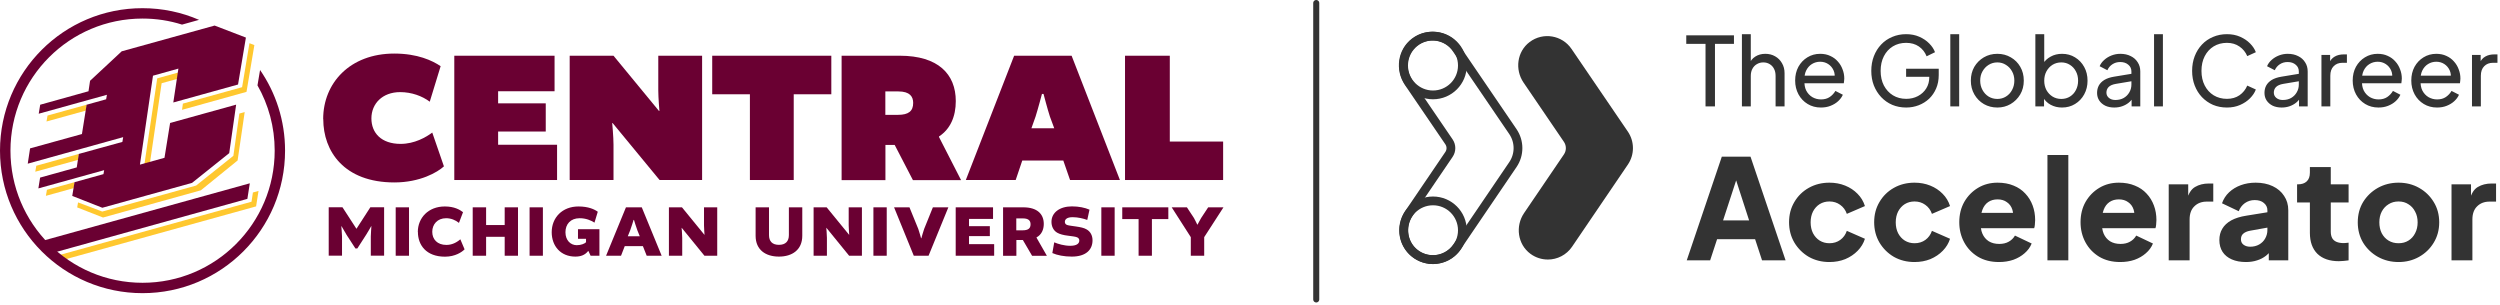 <svg width="893" height="109" viewBox="0 0 893 109" fill="none" xmlns="http://www.w3.org/2000/svg">
<path d="M609.215 38L609.215 15.681L602.332 15.681L602.332 12.615L619.369 12.615L619.369 15.681L612.588 15.681L612.588 38L609.215 38ZM622.213 38L622.213 12.206L625.382 12.206L625.382 23.212L624.803 22.905C625.257 21.747 625.984 20.849 626.983 20.213C628.005 19.555 629.198 19.225 630.561 19.225C631.879 19.225 633.048 19.52 634.071 20.111C635.116 20.702 635.933 21.52 636.524 22.564C637.137 23.609 637.444 24.791 637.444 26.108L637.444 38L634.241 38L634.241 27.13C634.241 26.108 634.048 25.245 633.662 24.541C633.298 23.837 632.787 23.291 632.128 22.905C631.47 22.496 630.709 22.292 629.845 22.292C629.005 22.292 628.244 22.496 627.563 22.905C626.881 23.291 626.347 23.848 625.961 24.575C625.575 25.279 625.382 26.131 625.382 27.13L625.382 38L622.213 38ZM650.429 38.409C648.657 38.409 647.078 37.989 645.693 37.148C644.307 36.308 643.217 35.16 642.421 33.707C641.626 32.23 641.229 30.583 641.229 28.766C641.229 26.926 641.615 25.29 642.387 23.859C643.182 22.428 644.25 21.304 645.59 20.486C646.953 19.645 648.475 19.225 650.156 19.225C651.519 19.225 652.723 19.475 653.768 19.975C654.836 20.452 655.733 21.111 656.46 21.951C657.21 22.769 657.778 23.712 658.164 24.779C658.573 25.824 658.777 26.915 658.777 28.05C658.777 28.3 658.754 28.584 658.709 28.902C658.686 29.198 658.652 29.482 658.607 29.754L643.546 29.754L643.546 27.028L656.767 27.028L655.267 28.255C655.472 27.074 655.358 26.017 654.927 25.086C654.495 24.155 653.859 23.416 653.019 22.871C652.178 22.326 651.224 22.053 650.156 22.053C649.089 22.053 648.112 22.326 647.226 22.871C646.34 23.416 645.647 24.2 645.147 25.222C644.67 26.222 644.477 27.414 644.568 28.8C644.477 30.14 644.682 31.322 645.182 32.344C645.704 33.343 646.431 34.127 647.362 34.695C648.316 35.24 649.35 35.513 650.463 35.513C651.69 35.513 652.723 35.229 653.564 34.661C654.404 34.093 655.086 33.366 655.608 32.48L658.266 33.843C657.903 34.684 657.335 35.456 656.562 36.16C655.813 36.842 654.915 37.387 653.87 37.796C652.848 38.205 651.701 38.409 650.429 38.409ZM680.895 38.409C679.1 38.409 677.442 38.091 675.92 37.455C674.398 36.796 673.081 35.876 671.967 34.695C670.854 33.514 669.98 32.128 669.344 30.538C668.73 28.948 668.424 27.21 668.424 25.324C668.424 23.416 668.73 21.667 669.344 20.077C669.957 18.487 670.82 17.101 671.933 15.92C673.046 14.739 674.364 13.83 675.886 13.194C677.408 12.535 679.066 12.206 680.861 12.206C682.61 12.206 684.177 12.513 685.563 13.126C686.971 13.739 688.153 14.534 689.107 15.511C690.084 16.488 690.776 17.533 691.185 18.646L688.187 20.111C687.596 18.635 686.676 17.465 685.427 16.602C684.177 15.738 682.655 15.307 680.861 15.307C679.089 15.307 677.51 15.727 676.125 16.567C674.762 17.408 673.694 18.578 672.922 20.077C672.149 21.576 671.763 23.325 671.763 25.324C671.763 27.301 672.149 29.038 672.922 30.538C673.717 32.037 674.796 33.207 676.159 34.047C677.544 34.888 679.123 35.308 680.895 35.308C682.44 35.308 683.837 34.979 685.086 34.32C686.335 33.661 687.324 32.753 688.05 31.594C688.777 30.436 689.141 29.095 689.141 27.573L689.141 26.006L690.674 27.437L680.861 27.437L680.861 24.541L692.514 24.541L692.514 26.79C692.514 28.561 692.208 30.163 691.594 31.594C690.981 33.025 690.14 34.252 689.073 35.274C688.005 36.274 686.767 37.046 685.359 37.591C683.95 38.136 682.462 38.409 680.895 38.409ZM696.65 38L696.65 12.206L699.819 12.206L699.819 38L696.65 38ZM713.459 38.409C711.687 38.409 710.086 38 708.655 37.182C707.224 36.342 706.088 35.195 705.247 33.741C704.407 32.287 703.987 30.64 703.987 28.8C703.987 26.96 704.395 25.324 705.213 23.893C706.054 22.462 707.189 21.326 708.621 20.486C710.052 19.645 711.665 19.225 713.459 19.225C715.231 19.225 716.832 19.645 718.264 20.486C719.695 21.304 720.819 22.428 721.637 23.859C722.477 25.29 722.898 26.937 722.898 28.8C722.898 30.663 722.466 32.321 721.603 33.775C720.74 35.206 719.592 36.342 718.161 37.182C716.753 38 715.186 38.409 713.459 38.409ZM713.459 35.342C714.595 35.342 715.617 35.058 716.526 34.49C717.457 33.922 718.184 33.139 718.707 32.139C719.252 31.14 719.524 30.027 719.524 28.8C719.524 27.551 719.252 26.449 718.707 25.495C718.184 24.518 717.457 23.746 716.526 23.178C715.617 22.587 714.595 22.292 713.459 22.292C712.301 22.292 711.256 22.587 710.324 23.178C709.416 23.746 708.689 24.518 708.144 25.495C707.598 26.449 707.326 27.551 707.326 28.8C707.326 30.027 707.598 31.14 708.144 32.139C708.689 33.139 709.416 33.922 710.324 34.49C711.256 35.058 712.301 35.342 713.459 35.342ZM736.537 38.409C735.061 38.409 733.709 38.08 732.483 37.421C731.279 36.762 730.347 35.831 729.689 34.627L730.131 34.081L730.131 38L727.031 38L727.031 12.206L730.2 12.206L730.2 23.587L729.723 22.803C730.404 21.713 731.335 20.849 732.517 20.213C733.698 19.555 735.049 19.225 736.571 19.225C738.298 19.225 739.843 19.645 741.206 20.486C742.591 21.326 743.682 22.474 744.477 23.927C745.272 25.358 745.669 26.994 745.669 28.834C745.669 30.629 745.272 32.253 744.477 33.707C743.682 35.16 742.591 36.308 741.206 37.148C739.843 37.989 738.287 38.409 736.537 38.409ZM736.299 35.342C737.457 35.342 738.491 35.058 739.4 34.49C740.308 33.922 741.012 33.15 741.512 32.173C742.035 31.174 742.296 30.061 742.296 28.834C742.296 27.562 742.035 26.449 741.512 25.495C741.012 24.518 740.308 23.746 739.4 23.178C738.491 22.587 737.457 22.292 736.299 22.292C735.14 22.292 734.095 22.576 733.164 23.144C732.255 23.712 731.529 24.495 730.983 25.495C730.461 26.472 730.2 27.585 730.2 28.834C730.2 30.061 730.461 31.174 730.983 32.173C731.529 33.15 732.255 33.922 733.164 34.49C734.095 35.058 735.14 35.342 736.299 35.342ZM755.208 38.409C754.004 38.409 752.937 38.193 752.005 37.761C751.097 37.307 750.381 36.694 749.859 35.922C749.336 35.126 749.075 34.218 749.075 33.196C749.075 32.219 749.279 31.344 749.688 30.572C750.12 29.777 750.779 29.107 751.664 28.561C752.573 28.016 753.709 27.63 755.072 27.403L761.887 26.279L761.887 28.936L755.787 29.959C754.606 30.163 753.743 30.538 753.198 31.083C752.675 31.628 752.414 32.298 752.414 33.093C752.414 33.843 752.709 34.468 753.3 34.967C753.913 35.467 754.674 35.717 755.583 35.717C756.741 35.717 757.741 35.478 758.581 35.002C759.445 34.502 760.115 33.832 760.592 32.991C761.092 32.151 761.341 31.219 761.341 30.197L761.341 25.529C761.341 24.529 760.967 23.723 760.217 23.11C759.49 22.474 758.525 22.155 757.321 22.155C756.276 22.155 755.344 22.428 754.527 22.973C753.732 23.496 753.141 24.2 752.755 25.086L749.995 23.655C750.336 22.814 750.881 22.065 751.63 21.406C752.38 20.724 753.255 20.191 754.254 19.804C755.254 19.418 756.299 19.225 757.389 19.225C758.797 19.225 760.035 19.498 761.103 20.043C762.171 20.565 763 21.304 763.59 22.258C764.204 23.189 764.51 24.279 764.51 25.529L764.51 38L761.41 38L761.41 34.524L761.989 34.729C761.603 35.456 761.08 36.092 760.421 36.637C759.763 37.182 758.99 37.614 758.104 37.932C757.219 38.25 756.253 38.409 755.208 38.409ZM769.424 38L769.424 12.206L772.593 12.206L772.593 38L769.424 38ZM795.462 38.409C793.667 38.409 792.009 38.091 790.487 37.455C788.988 36.796 787.67 35.876 786.534 34.695C785.421 33.514 784.558 32.128 783.945 30.538C783.331 28.948 783.025 27.21 783.025 25.324C783.025 23.416 783.331 21.667 783.945 20.077C784.558 18.487 785.421 17.101 786.534 15.92C787.647 14.739 788.965 13.83 790.487 13.194C792.009 12.535 793.667 12.206 795.462 12.206C797.211 12.206 798.778 12.513 800.164 13.126C801.572 13.739 802.754 14.534 803.708 15.511C804.684 16.488 805.377 17.533 805.786 18.646L802.719 20.043C802.129 18.635 801.209 17.499 799.959 16.636C798.71 15.75 797.211 15.307 795.462 15.307C793.69 15.307 792.111 15.727 790.725 16.567C789.362 17.408 788.295 18.578 787.522 20.077C786.75 21.576 786.364 23.325 786.364 25.324C786.364 27.301 786.75 29.038 787.522 30.538C788.295 32.037 789.362 33.207 790.725 34.047C792.111 34.888 793.69 35.308 795.462 35.308C797.211 35.308 798.71 34.877 799.959 34.013C801.209 33.127 802.129 31.98 802.719 30.572L805.786 31.969C805.377 33.082 804.684 34.127 803.708 35.104C802.754 36.081 801.572 36.876 800.164 37.489C798.778 38.102 797.211 38.409 795.462 38.409ZM815.004 38.409C813.8 38.409 812.733 38.193 811.801 37.761C810.893 37.307 810.177 36.694 809.655 35.922C809.132 35.126 808.871 34.218 808.871 33.196C808.871 32.219 809.075 31.344 809.484 30.572C809.916 29.777 810.575 29.107 811.461 28.561C812.369 28.016 813.505 27.63 814.868 27.403L821.683 26.279L821.683 28.936L815.583 29.959C814.402 30.163 813.539 30.538 812.994 31.083C812.471 31.628 812.21 32.298 812.21 33.093C812.21 33.843 812.505 34.468 813.096 34.967C813.709 35.467 814.47 35.717 815.379 35.717C816.538 35.717 817.537 35.478 818.378 35.002C819.241 34.502 819.911 33.832 820.388 32.991C820.888 32.151 821.138 31.219 821.138 30.197L821.138 25.529C821.138 24.529 820.763 23.723 820.013 23.11C819.286 22.474 818.321 22.155 817.117 22.155C816.072 22.155 815.141 22.428 814.323 22.973C813.528 23.496 812.937 24.2 812.551 25.086L809.791 23.655C810.132 22.814 810.677 22.065 811.426 21.406C812.176 20.724 813.051 20.191 814.05 19.804C815.05 19.418 816.095 19.225 817.185 19.225C818.593 19.225 819.831 19.498 820.899 20.043C821.967 20.565 822.796 21.304 823.386 22.258C824 23.189 824.306 24.279 824.306 25.529L824.306 38L821.206 38L821.206 34.524L821.785 34.729C821.399 35.456 820.876 36.092 820.218 36.637C819.559 37.182 818.786 37.614 817.901 37.932C817.015 38.25 816.049 38.409 815.004 38.409ZM829.22 38L829.22 19.634L832.321 19.634L832.321 23.007L831.98 22.53C832.411 21.485 833.07 20.713 833.956 20.213C834.842 19.691 835.921 19.43 837.193 19.43L838.318 19.43L838.318 22.428L836.716 22.428C835.421 22.428 834.376 22.837 833.581 23.655C832.786 24.45 832.389 25.586 832.389 27.062L832.389 38L829.22 38ZM849.583 38.409C847.811 38.409 846.232 37.989 844.847 37.148C843.461 36.308 842.37 35.16 841.575 33.707C840.78 32.23 840.383 30.583 840.383 28.766C840.383 26.926 840.769 25.29 841.541 23.859C842.336 22.428 843.404 21.304 844.744 20.486C846.107 19.645 847.629 19.225 849.31 19.225C850.673 19.225 851.877 19.475 852.922 19.975C853.99 20.452 854.887 21.111 855.614 21.951C856.364 22.769 856.931 23.712 857.318 24.779C857.727 25.824 857.931 26.915 857.931 28.05C857.931 28.3 857.908 28.584 857.863 28.902C857.84 29.198 857.806 29.482 857.761 29.754L842.7 29.754L842.7 27.028L855.921 27.028L854.421 28.255C854.626 27.074 854.512 26.017 854.081 25.086C853.649 24.155 853.013 23.416 852.172 22.871C851.332 22.326 850.378 22.053 849.31 22.053C848.243 22.053 847.266 22.326 846.38 22.871C845.494 23.416 844.801 24.2 844.301 25.222C843.824 26.222 843.631 27.414 843.722 28.8C843.631 30.14 843.836 31.322 844.335 32.344C844.858 33.343 845.585 34.127 846.516 34.695C847.47 35.24 848.504 35.513 849.617 35.513C850.844 35.513 851.877 35.229 852.718 34.661C853.558 34.093 854.24 33.366 854.762 32.48L857.42 33.843C857.056 34.684 856.488 35.456 855.716 36.16C854.967 36.842 854.069 37.387 853.024 37.796C852.002 38.205 850.855 38.409 849.583 38.409ZM870.513 38.409C868.741 38.409 867.162 37.989 865.777 37.148C864.391 36.308 863.301 35.16 862.506 33.707C861.711 32.23 861.313 30.583 861.313 28.766C861.313 26.926 861.699 25.29 862.472 23.859C863.267 22.428 864.334 21.304 865.675 20.486C867.038 19.645 868.56 19.225 870.24 19.225C871.603 19.225 872.807 19.475 873.852 19.975C874.92 20.452 875.817 21.111 876.544 21.951C877.294 22.769 877.862 23.712 878.248 24.779C878.657 25.824 878.861 26.915 878.861 28.05C878.861 28.3 878.839 28.584 878.793 28.902C878.77 29.198 878.736 29.482 878.691 29.754L863.63 29.754L863.63 27.028L876.851 27.028L875.352 28.255C875.556 27.074 875.442 26.017 875.011 25.086C874.579 24.155 873.943 23.416 873.103 22.871C872.262 22.326 871.308 22.053 870.24 22.053C869.173 22.053 868.196 22.326 867.31 22.871C866.424 23.416 865.731 24.2 865.232 25.222C864.755 26.222 864.561 27.414 864.652 28.8C864.561 30.14 864.766 31.322 865.266 32.344C865.788 33.343 866.515 34.127 867.446 34.695C868.4 35.24 869.434 35.513 870.547 35.513C871.774 35.513 872.807 35.229 873.648 34.661C874.488 34.093 875.17 33.366 875.692 32.48L878.35 33.843C877.987 34.684 877.419 35.456 876.646 36.16C875.897 36.842 875 37.387 873.955 37.796C872.932 38.205 871.785 38.409 870.513 38.409ZM882.993 38L882.993 19.634L886.094 19.634L886.094 23.007L885.753 22.53C886.185 21.485 886.843 20.713 887.729 20.213C888.615 19.691 889.694 19.43 890.966 19.43L892.091 19.43L892.091 22.428L890.489 22.428C889.194 22.428 888.15 22.837 887.354 23.655C886.559 24.45 886.162 25.586 886.162 27.062L886.162 38L882.993 38ZM602.504 93L615.036 55.951L625.28 55.951L637.812 93L629.408 93L626.922 85.441L613.345 85.441L610.859 93L602.504 93ZM615.484 78.728L624.783 78.728L619.114 61.223L621.203 61.223L615.484 78.728ZM653.472 93.597C650.753 93.597 648.3 92.983 646.112 91.757C643.957 90.497 642.233 88.79 640.94 86.635C639.68 84.48 639.05 82.059 639.05 79.374C639.05 76.689 639.68 74.285 640.94 72.163C642.2 70.008 643.924 68.317 646.112 67.091C648.3 65.864 650.753 65.251 653.472 65.251C655.494 65.251 657.367 65.599 659.091 66.295C660.815 66.991 662.291 67.969 663.517 69.229C664.744 70.456 665.622 71.915 666.153 73.605L659.688 76.39C659.224 75.031 658.428 73.954 657.301 73.158C656.207 72.362 654.931 71.964 653.472 71.964C652.179 71.964 651.018 72.279 649.991 72.909C648.996 73.539 648.2 74.418 647.604 75.545C647.04 76.672 646.758 77.965 646.758 79.424C646.758 80.882 647.04 82.175 647.604 83.303C648.2 84.43 648.996 85.308 649.991 85.938C651.018 86.568 652.179 86.883 653.472 86.883C654.964 86.883 656.257 86.485 657.351 85.69C658.445 84.894 659.224 83.817 659.688 82.457L666.153 85.292C665.656 86.883 664.794 88.309 663.567 89.569C662.34 90.829 660.865 91.823 659.141 92.552C657.417 93.249 655.527 93.597 653.472 93.597ZM683.873 93.597C681.154 93.597 678.701 92.983 676.513 91.757C674.358 90.497 672.634 88.79 671.341 86.635C670.081 84.48 669.451 82.059 669.451 79.374C669.451 76.689 670.081 74.285 671.341 72.163C672.601 70.008 674.325 68.317 676.513 67.091C678.701 65.864 681.154 65.251 683.873 65.251C685.895 65.251 687.768 65.599 689.492 66.295C691.216 66.991 692.692 67.969 693.918 69.229C695.145 70.456 696.024 71.915 696.554 73.605L690.089 76.39C689.625 75.031 688.829 73.954 687.702 73.158C686.608 72.362 685.332 71.964 683.873 71.964C682.58 71.964 681.42 72.279 680.392 72.909C679.397 73.539 678.602 74.418 678.005 75.545C677.441 76.672 677.159 77.965 677.159 79.424C677.159 80.882 677.441 82.175 678.005 83.303C678.602 84.43 679.397 85.308 680.392 85.938C681.42 86.568 682.58 86.883 683.873 86.883C685.365 86.883 686.658 86.485 687.752 85.69C688.846 84.894 689.625 83.817 690.089 82.457L696.554 85.292C696.057 86.883 695.195 88.309 693.968 89.569C692.741 90.829 691.266 91.823 689.542 92.552C687.818 93.249 685.928 93.597 683.873 93.597ZM714.026 93.597C711.141 93.597 708.638 92.967 706.516 91.707C704.395 90.414 702.753 88.69 701.593 86.535C700.433 84.38 699.853 81.993 699.853 79.374C699.853 76.656 700.449 74.235 701.643 72.114C702.87 69.992 704.511 68.317 706.566 67.091C708.622 65.864 710.942 65.251 713.528 65.251C715.683 65.251 717.59 65.599 719.247 66.295C720.905 66.958 722.297 67.903 723.424 69.13C724.585 70.356 725.463 71.782 726.06 73.406C726.657 74.998 726.955 76.738 726.955 78.628C726.955 79.159 726.922 79.689 726.856 80.219C726.823 80.717 726.74 81.148 726.607 81.512L706.268 81.512L706.268 76.042L722.38 76.042L718.849 78.628C719.181 77.203 719.164 75.943 718.8 74.849C718.435 73.721 717.788 72.843 716.86 72.213C715.965 71.55 714.854 71.218 713.528 71.218C712.235 71.218 711.125 71.533 710.196 72.163C709.268 72.793 708.572 73.721 708.108 74.948C707.644 76.175 707.461 77.667 707.561 79.424C707.428 80.949 707.61 82.291 708.108 83.452C708.605 84.612 709.368 85.524 710.395 86.187C711.423 86.817 712.666 87.132 714.125 87.132C715.451 87.132 716.578 86.867 717.507 86.336C718.468 85.806 719.214 85.076 719.744 84.148L725.712 86.983C725.182 88.309 724.336 89.469 723.176 90.464C722.049 91.458 720.706 92.237 719.148 92.801C717.59 93.332 715.882 93.597 714.026 93.597ZM731.348 93L731.348 55.355L738.807 55.355L738.807 93L731.348 93ZM757.345 93.597C754.461 93.597 751.957 92.967 749.836 91.707C747.714 90.414 746.073 88.69 744.912 86.535C743.752 84.38 743.172 81.993 743.172 79.374C743.172 76.656 743.769 74.235 744.962 72.114C746.189 69.992 747.83 68.317 749.885 67.091C751.941 65.864 754.262 65.251 756.848 65.251C759.003 65.251 760.909 65.599 762.566 66.295C764.224 66.958 765.617 67.903 766.744 69.13C767.904 70.356 768.783 71.782 769.379 73.406C769.976 74.998 770.275 76.738 770.275 78.628C770.275 79.159 770.241 79.689 770.175 80.219C770.142 80.717 770.059 81.148 769.927 81.512L749.587 81.512L749.587 76.042L765.699 76.042L762.169 78.628C762.5 77.203 762.484 75.943 762.119 74.849C761.754 73.721 761.108 72.843 760.179 72.213C759.284 71.55 758.174 71.218 756.848 71.218C755.555 71.218 754.444 71.533 753.516 72.163C752.587 72.793 751.891 73.721 751.427 74.948C750.963 76.175 750.781 77.667 750.88 79.424C750.747 80.949 750.93 82.291 751.427 83.452C751.924 84.612 752.687 85.524 753.715 86.187C754.742 86.817 755.986 87.132 757.444 87.132C758.77 87.132 759.898 86.867 760.826 86.336C761.787 85.806 762.533 85.076 763.064 84.148L769.031 86.983C768.501 88.309 767.656 89.469 766.495 90.464C765.368 91.458 764.025 92.237 762.467 92.801C760.909 93.332 759.201 93.597 757.345 93.597ZM774.667 93L774.667 65.847L781.629 65.847L781.629 72.362L781.132 71.417C781.729 69.13 782.707 67.588 784.066 66.792C785.459 65.964 787.1 65.549 788.989 65.549L790.581 65.549L790.581 72.014L788.243 72.014C786.42 72.014 784.945 72.578 783.817 73.705C782.69 74.799 782.127 76.357 782.127 78.379L782.127 93L774.667 93ZM802.254 93.597C800.298 93.597 798.608 93.282 797.182 92.652C795.756 92.022 794.662 91.127 793.9 89.966C793.137 88.773 792.756 87.364 792.756 85.74C792.756 84.214 793.104 82.872 793.8 81.711C794.497 80.518 795.557 79.523 796.983 78.728C798.442 77.932 800.249 77.368 802.404 77.037L810.708 75.694L810.708 81.164L803.746 82.408C802.685 82.606 801.873 82.955 801.31 83.452C800.746 83.916 800.464 84.596 800.464 85.491C800.464 86.32 800.779 86.966 801.409 87.43C802.039 87.894 802.818 88.126 803.746 88.126C804.973 88.126 806.05 87.861 806.979 87.331C807.907 86.8 808.62 86.088 809.117 85.192C809.648 84.264 809.913 83.253 809.913 82.159L809.913 75.097C809.913 74.07 809.498 73.207 808.67 72.511C807.874 71.815 806.78 71.467 805.387 71.467C804.061 71.467 802.884 71.832 801.857 72.561C800.862 73.29 800.133 74.252 799.668 75.445L793.701 72.611C794.231 71.086 795.077 69.776 796.237 68.682C797.397 67.588 798.79 66.743 800.414 66.146C802.039 65.549 803.813 65.251 805.735 65.251C808.023 65.251 810.045 65.665 811.802 66.494C813.56 67.323 814.919 68.483 815.88 69.975C816.875 71.434 817.372 73.141 817.372 75.097L817.372 93L810.41 93L810.41 88.624L812.101 88.325C811.305 89.519 810.427 90.513 809.465 91.309C808.504 92.072 807.426 92.635 806.233 93C805.039 93.398 803.713 93.597 802.254 93.597ZM835.436 93.298C832.154 93.298 829.601 92.42 827.778 90.663C825.988 88.872 825.092 86.386 825.092 83.203L825.092 72.312L820.517 72.312L820.517 65.847L820.766 65.847C822.158 65.847 823.219 65.499 823.949 64.803C824.711 64.107 825.092 63.063 825.092 61.67L825.092 59.681L832.552 59.681L832.552 65.847L838.917 65.847L838.917 72.312L832.552 72.312L832.552 82.706C832.552 83.634 832.718 84.413 833.049 85.043C833.381 85.64 833.895 86.088 834.591 86.386C835.287 86.684 836.149 86.834 837.177 86.834C837.409 86.834 837.674 86.817 837.972 86.784C838.271 86.751 838.586 86.718 838.917 86.684L838.917 93C838.42 93.066 837.856 93.133 837.226 93.199C836.597 93.265 836 93.298 835.436 93.298ZM856.765 93.597C854.08 93.597 851.626 92.983 849.405 91.757C847.217 90.53 845.46 88.856 844.134 86.734C842.841 84.579 842.194 82.142 842.194 79.424C842.194 76.672 842.841 74.235 844.134 72.114C845.46 69.992 847.217 68.317 849.405 67.091C851.626 65.864 854.08 65.251 856.765 65.251C859.451 65.251 861.887 65.864 864.075 67.091C866.264 68.317 868.004 69.992 869.297 72.114C870.623 74.235 871.286 76.672 871.286 79.424C871.286 82.142 870.623 84.579 869.297 86.734C868.004 88.856 866.264 90.53 864.075 91.757C861.887 92.983 859.451 93.597 856.765 93.597ZM856.765 86.883C858.124 86.883 859.301 86.568 860.296 85.938C861.324 85.308 862.119 84.43 862.683 83.303C863.28 82.175 863.578 80.882 863.578 79.424C863.578 77.965 863.28 76.689 862.683 75.595C862.119 74.467 861.324 73.589 860.296 72.959C859.301 72.296 858.124 71.964 856.765 71.964C855.406 71.964 854.212 72.296 853.185 72.959C852.157 73.589 851.345 74.467 850.748 75.595C850.184 76.689 849.902 77.965 849.902 79.424C849.902 80.882 850.184 82.175 850.748 83.303C851.345 84.43 852.157 85.308 853.185 85.938C854.212 86.568 855.406 86.883 856.765 86.883ZM875.681 93L875.681 65.847L882.643 65.847L882.643 72.362L882.146 71.417C882.742 69.13 883.72 67.588 885.08 66.792C886.472 65.964 888.113 65.549 890.003 65.549L891.594 65.549L891.594 72.014L889.257 72.014C887.434 72.014 885.958 72.578 884.831 73.705C883.704 74.799 883.14 76.357 883.14 78.379L883.14 93L875.681 93Z" fill="#333333"/>
<path d="M552.874 92.704C550.719 92.704 548.549 92.045 546.666 90.657C542.101 87.294 541.21 80.8 544.395 76.111L558.64 55.147C559.554 53.799 559.554 52.024 558.64 50.676L544.209 29.495C541.04 24.837 541.884 18.397 546.387 15.011C551.192 11.391 557.989 12.554 561.337 17.467L581.471 47.01C583.889 50.559 583.897 55.225 581.479 58.782L561.546 88.123C559.523 91.099 556.229 92.711 552.881 92.711L552.874 92.704Z" fill="#333333"/>
<path d="M511.817 92.703C509.663 92.703 507.493 92.045 505.609 90.657C501.045 87.294 500.153 80.799 503.339 76.111L517.583 55.147C518.497 53.799 518.497 52.024 517.583 50.675L503.145 29.495C499.975 24.837 500.82 18.397 505.323 15.01C510.128 11.391 516.924 12.554 520.272 17.467L540.406 47.01C542.824 50.559 542.832 55.225 540.414 58.782L520.481 88.123C518.459 91.099 515.165 92.711 511.817 92.711V92.703Z" stroke="#333333" stroke-width="3.134" stroke-miterlimit="10"/>
<path d="M511.864 92.765C517.664 92.765 522.366 88.064 522.366 82.264C522.366 76.465 517.664 71.763 511.864 71.763C506.065 71.763 501.363 76.465 501.363 82.264C501.363 88.064 506.065 92.765 511.864 92.765Z" stroke="#333333" stroke-width="3.134" stroke-miterlimit="10"/>
<path d="M511.864 33.897C517.664 33.897 522.366 29.196 522.366 23.396C522.366 17.596 517.664 12.895 511.864 12.895C506.065 12.895 501.363 17.596 501.363 23.396C501.363 29.196 506.065 33.897 511.864 33.897Z" stroke="#333333" stroke-width="3.134" stroke-miterlimit="10"/>
<line x1="470.161" y1="1.08" x2="470.161" y2="106.96" stroke="#333333" stroke-width="2.161" stroke-linecap="round"/>
<path d="M115.439 42.535C115.439 29.661 124.979 19.133 140.848 19.133C149.123 19.133 154.433 21.634 157.397 23.64L153.507 36.33C150.821 34.292 146.992 32.903 142.948 32.903C136.557 32.903 132.667 37.071 132.667 42.288C132.667 47.506 136.217 51.396 143.102 51.396C148.073 51.396 152.179 49.019 154.402 47.352L158.57 59.424C156.285 61.523 150.049 65.166 140.879 65.166C122.879 65.166 115.47 54.021 115.47 42.566" fill="#6A0032"/>
<path d="M177.928 46.981V51.705H198.985V64.302H162.275V19.905H198.089V32.594H177.928V36.916H194.94V46.981H177.928Z" fill="#6A0032"/>
<path d="M235.138 19.905H250.792V64.302H235.601L218.806 43.925L218.682 43.987C218.682 43.987 219.145 48.926 219.145 51.736V64.302H203.492V19.905H219.145L235.416 39.664L235.54 39.602C235.54 39.602 235.138 34.879 235.138 32.316V19.905Z" fill="#6A0032"/>
<path d="M267.865 33.675H254.404V19.905H296.948V33.675H283.518V64.302H267.865V33.675Z" fill="#6A0032"/>
<path d="M300.592 19.905H321.432C335.078 19.905 341.407 26.45 341.407 36.114C341.407 41.64 339.462 46.086 335.418 48.741V48.957L343.291 64.333H326.094L319.579 51.767H316.276V64.333H300.622V19.905H300.592ZM320.752 41.023C324.581 41.023 326.186 39.664 326.186 36.762C326.186 34.539 325.044 32.656 320.876 32.656H316.245V41.023H320.752Z" fill="#6A0032"/>
<path d="M382.779 19.905L400.037 64.302H382.223L379.815 57.355H365.15L362.803 64.302H344.989L362.247 19.905H382.748H382.779ZM368.453 45.808H376.573L375.029 41.64C374.227 39.201 372.745 33.551 372.745 33.551H372.189C372.189 33.551 370.707 39.139 369.904 41.64L368.422 45.808H368.453Z" fill="#6A0032"/>
<path d="M417.852 19.905V50.563H436.901V64.302H401.859V19.905H417.852Z" fill="#6A0032"/>
<path d="M123.775 83.845C123.343 83.166 122.015 80.82 122.015 80.82H121.923C121.923 80.82 122.17 83.567 122.17 84.432V91.317H117.415V74.027H122.324L127.295 81.684H127.356L132.296 74.027H137.205V91.317H132.451V84.432C132.451 83.537 132.667 80.82 132.667 80.82H132.574C132.574 80.82 131.277 83.135 130.814 83.814L127.634 88.754H126.955L123.744 83.814L123.775 83.845Z" fill="#6A0032"/>
<path d="M146.097 74.058H141.342V91.348H146.097V74.058Z" fill="#6A0032"/>
<path d="M149.246 82.857C149.246 77.856 152.982 73.749 158.879 73.749C162.275 73.749 164.22 74.892 165.393 75.787L163.942 79.615C162.707 78.627 161.133 77.948 159.342 77.948C156.255 77.948 154.402 80.109 154.402 82.796C154.402 85.482 156.193 87.488 159.465 87.488C161.781 87.488 163.448 86.315 164.436 85.482L165.949 89.063C165.023 90.02 162.615 91.687 158.941 91.687C152.21 91.687 149.277 87.488 149.277 82.888" fill="#6A0032"/>
<path d="M173.637 74.058V80.387H180.275V74.058H185.029V91.348H180.275V84.586H173.637V91.348H168.851V74.058H173.637Z" fill="#6A0032"/>
<path d="M193.921 74.058H189.167V91.348H193.921V74.058Z" fill="#6A0032"/>
<path d="M201.979 82.95C201.979 85.883 203.832 87.581 206.024 87.581C207.568 87.581 208.864 87.025 209.327 86.531V85.296H206.456V81.869H214.113V91.348H210.964L210.192 89.68H210.068C208.957 91.132 207.382 91.656 205.499 91.656C200.281 91.656 197.07 87.89 197.07 82.95C197.07 77.763 200.806 73.749 206.641 73.749C210.161 73.749 212.353 74.768 213.526 75.633L212.353 79.523C211.087 78.72 209.327 77.948 207.043 77.948C203.739 77.948 201.979 80.14 201.979 82.95Z" fill="#6A0032"/>
<path d="M229.241 74.058L236.342 91.348H231.001L229.643 87.921H223.159L221.831 91.348H216.49L223.591 74.058H229.272H229.241ZM224.24 84.401H228.531L227.667 82.271C227.265 81.283 226.463 78.566 226.463 78.566H226.308C226.308 78.566 225.506 81.252 225.104 82.271L224.24 84.401Z" fill="#6A0032"/>
<path d="M251.44 74.058H256.194V91.348H251.625L243.536 81.406H243.474C243.474 81.406 243.69 83.753 243.69 84.957V91.348H238.936V74.058H243.598L251.594 83.845H251.656C251.656 83.845 251.471 81.53 251.471 80.542V74.089L251.44 74.058Z" fill="#6A0032"/>
<path d="M286.575 74.058V84.216C286.575 89.248 282.963 91.656 278.239 91.656C273.515 91.656 269.903 89.279 269.903 84.216V74.058H274.688V83.969C274.688 86.161 275.831 87.457 278.239 87.457C280.647 87.457 281.789 86.13 281.789 83.969V74.058H286.544H286.575Z" fill="#6A0032"/>
<path d="M303.123 74.058H307.878V91.348H303.308L295.219 81.406H295.158C295.158 81.406 295.374 83.753 295.374 84.957V91.348H290.619V74.058H295.281L303.278 83.845H303.339C303.339 83.845 303.154 81.53 303.154 80.542V74.089L303.123 74.058Z" fill="#6A0032"/>
<path d="M316.739 74.058H311.984V91.348H316.739V74.058Z" fill="#6A0032"/>
<path d="M319.363 74.058H324.859L328.008 81.777C328.348 82.672 328.996 85.08 328.996 85.08H329.12C329.12 85.08 329.768 82.672 330.107 81.777L333.226 74.058H338.752L331.682 91.348H326.403L319.363 74.058Z" fill="#6A0032"/>
<path d="M346.131 84.339V87.21H355.115V91.348H341.376V74.058H354.714V78.195H346.131V80.789H353.572V84.339H346.131Z" fill="#6A0032"/>
<path d="M358.265 74.058H365.52C370.553 74.058 372.837 76.497 372.837 79.986C372.837 81.993 372.065 83.814 370.244 84.802V84.895L373.949 91.379H368.669L365.366 85.729H363.05V91.379H358.296V74.089L358.265 74.058ZM365.242 82.271C367.249 82.271 368.114 81.622 368.114 80.109C368.114 78.936 367.527 78.01 365.366 78.01H363.019V82.271H365.242Z" fill="#6A0032"/>
<path d="M375.894 90.391L376.573 86.562C377.932 87.149 380.155 87.797 382.285 87.797C384.6 87.797 385.527 86.994 385.527 85.914C385.527 85.389 385.28 85.019 384.755 84.772C384.199 84.525 382.933 84.37 381.451 84.185C379.908 84 378.549 83.66 377.592 83.104C376.141 82.24 375.585 80.665 375.585 79.245C375.585 75.942 378.518 73.719 382.902 73.719C385.341 73.719 387.564 74.182 389.17 74.892L388.367 78.566C387.07 78.072 385.033 77.578 383.149 77.578C381.019 77.578 380.371 78.411 380.371 79.245C380.371 79.677 380.525 80.109 381.142 80.356C381.853 80.603 383.088 80.696 384.415 80.912C385.897 81.128 387.256 81.406 388.12 81.931C389.54 82.734 390.25 84.154 390.25 85.852C390.25 89.125 387.997 91.656 382.841 91.656C380.093 91.656 377.623 91.162 375.894 90.391Z" fill="#6A0032"/>
<path d="M398.154 74.058H393.399V91.348H398.154V74.058Z" fill="#6A0032"/>
<path d="M406.706 78.257H400.871V74.058H417.327V78.257H411.461V91.348H406.706V78.257Z" fill="#6A0032"/>
<path d="M430.109 91.348H425.354V84.71L418.531 74.058H423.965L426.466 77.856C426.713 78.257 427.67 80.233 427.67 80.233H427.763C427.763 80.233 428.812 78.226 429.059 77.856L431.56 74.058H437.025L430.14 84.71V91.348H430.109Z" fill="#6A0032"/>
<path d="M15.561 85.945L16.178 86.747C17.166 87.89 18.216 88.97 19.297 89.989C19.358 89.989 19.389 90.051 19.451 90.082C19.451 90.082 19.513 90.113 19.544 90.144L88.362 71.032L89.227 65.475L15.561 85.914V85.945Z" fill="#6A0032"/>
<path d="M56.16 27.994L65.453 25.4L65.237 27.654L57.735 29.723L53.474 58.775L51.467 59.455L56.16 27.994Z" fill="#FFC82F"/>
<path d="M65.021 39.232L88.053 32.81L90.863 16.107L89.103 15.428L86.479 31.143L65.33 37.009L65.021 39.232Z" fill="#FFC82F"/>
<path d="M85.491 40.56L87.405 40.035L84.873 57.324L71.752 67.976L36.802 77.701L27.571 74.089L27.879 72.298L36.524 75.571L70.054 66.278L83.36 55.657L85.491 40.56Z" fill="#FFC82F"/>
<path d="M12.967 59.208L12.597 61.338L27.88 57.108L28.188 54.978L12.967 59.208Z" fill="#FFC82F"/>
<path d="M16.765 67.791L16.394 69.952L26.305 67.204L26.645 65.074L16.765 67.791Z" fill="#FFC82F"/>
<path d="M90.338 68.748L89.844 72.051L21.087 91.132C21.766 91.595 22.384 92.12 22.94 92.737L91.48 73.719L92.345 68.192L90.369 68.748H90.338Z" fill="#FFC82F"/>
<path d="M16.981 41.27L16.61 43.4L30.658 39.51L31.029 37.38L16.981 41.27Z" fill="#FFC82F"/>
<path d="M26.614 65.074L36.956 62.202L37.203 60.782L13.708 67.297L14.326 63.437L27.416 59.794L28.157 54.978L43.718 50.686L43.996 48.988L9.911 58.467L10.744 53.002L29.269 47.877L30.936 37.41L37.914 35.465L38.191 33.86L13.832 40.621L14.357 37.41L31.615 32.594L32.171 28.858L43.471 18.33L76.661 9.13L87.837 13.421L85.028 30.186L61.903 36.608L63.724 24.505L54.647 27.037L49.985 58.806L58.754 56.367L60.761 43.925L84.348 37.38L81.879 54.7L68.603 65.321L36.555 74.213L25.811 69.983L26.614 65.074Z" fill="#6A0032"/>
<path d="M92.901 24.968L91.974 30.495C95.895 37.38 98.118 45.314 98.118 53.805C98.118 79.862 77 101.011 50.912 101.011C24.823 101.011 3.736 79.893 3.736 53.805C3.736 27.716 24.854 6.629 50.912 6.629C55.821 6.629 60.575 7.37 65.021 8.79L71.103 7.092C64.898 4.406 58.074 2.924 50.912 2.924C22.785 2.893 0 25.678 0 53.805C0 81.931 22.785 104.716 50.912 104.716C79.038 104.716 101.823 81.931 101.823 53.805C101.823 43.091 98.52 33.15 92.87 24.968H92.901Z" fill="#6A0032"/>
</svg>

